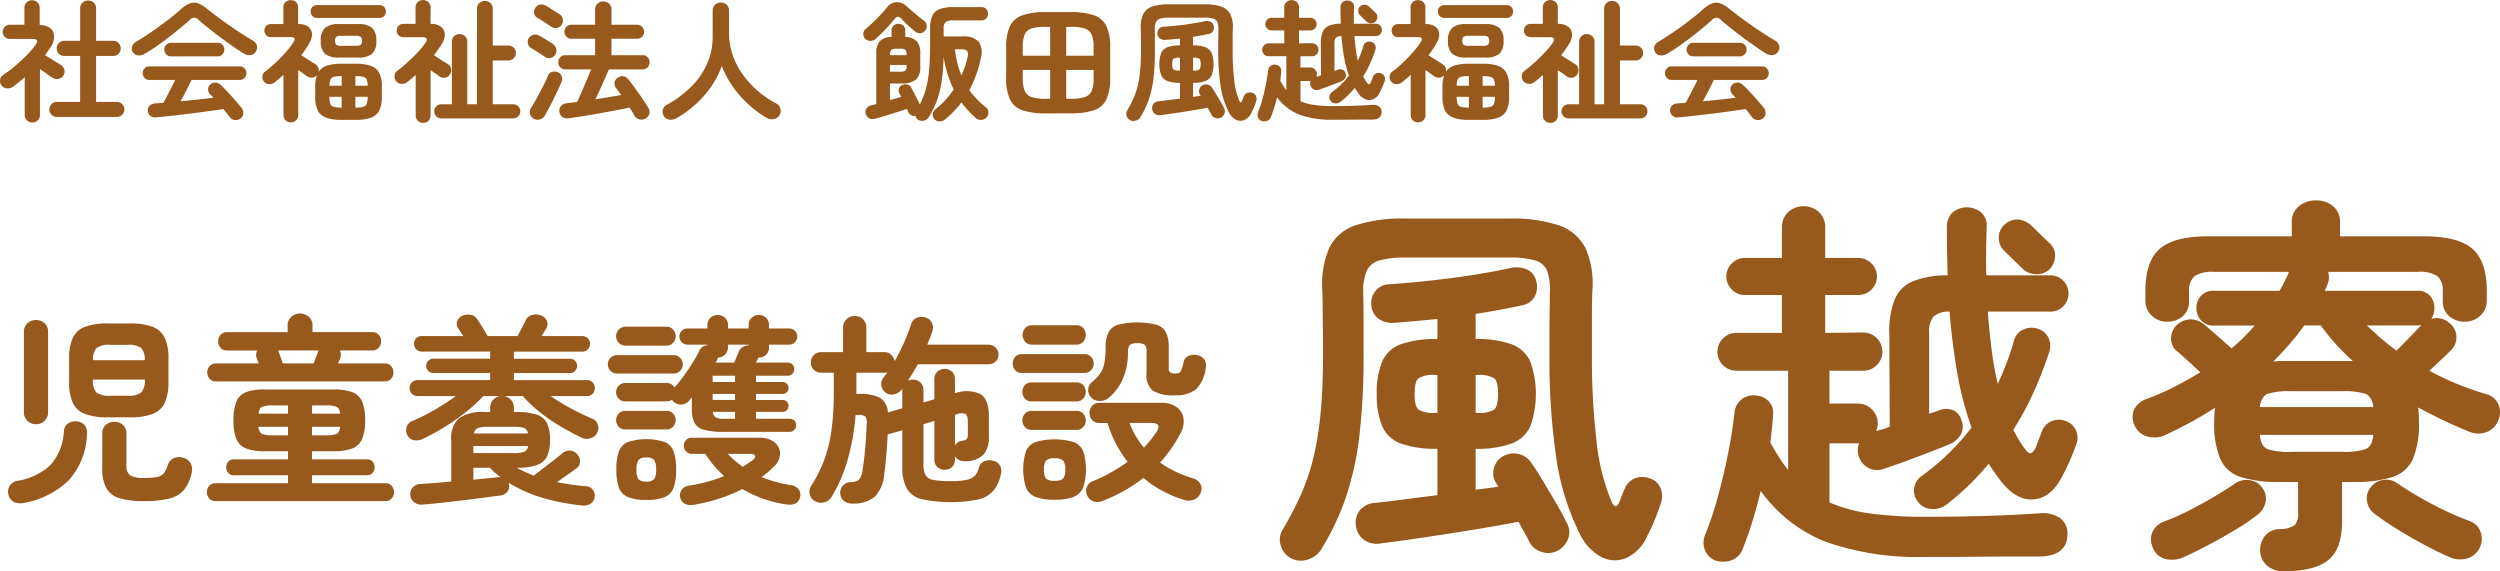 <svg xmlns="http://www.w3.org/2000/svg" width="284.768" height="65.066" viewBox="0 0 284.768 65.066"><g transform="translate(-109.784 -30.672)"><path d="M113.468,44.622a.865.865,0,0,1-.615-.24.825.825,0,0,1-.255-.63V39.477c-.22.19-.438.373-.653.547s-.437.348-.667.518a1.072,1.072,0,0,1-.705.2.761.761,0,0,1-.615-.352.8.8,0,0,1-.158-.653.812.812,0,0,1,.368-.547,13.319,13.319,0,0,0,1.335-1.005q.69-.585,1.312-1.215a9.878,9.878,0,0,0,1.028-1.2q.48-.66-.33-.66H110.9a.812.812,0,0,1-.57-1.388.791.791,0,0,1,.57-.232h1.665v-1.92a.825.825,0,0,1,.255-.63.908.908,0,0,1,1.23,0,.825.825,0,0,1,.255.63v1.935q1.23.09,1.552.825a1.922,1.922,0,0,1-.382,1.815q-.135.2-.27.4t-.285.413q.27.165.63.39t.69.427q.33.2.51.323a.854.854,0,0,1-.33,1.56.9.9,0,0,1-.66-.135q-.24-.15-.638-.435t-.787-.555v5.22a.825.825,0,0,1-.255.63A.865.865,0,0,1,113.468,44.622Zm2.79-.63a.854.854,0,0,1-.608-1.455.815.815,0,0,1,.608-.255h2.655V37.047H117.1a.845.845,0,0,1-.855-.855.855.855,0,0,1,.247-.615.815.815,0,0,1,.608-.255h1.815v-3.69a.854.854,0,0,1,.262-.652.9.9,0,0,1,.638-.248.914.914,0,0,1,.652.248.854.854,0,0,1,.263.652v3.69h1.95a.815.815,0,0,1,.608.255.851.851,0,0,1,.247.615.845.845,0,0,1-.855.855h-1.95v5.235h2.37a.871.871,0,0,1,.855.855.813.813,0,0,1-.255.607.834.834,0,0,1-.6.248Z" fill="#98591c"/><path d="M126.218,36.822a1.159,1.159,0,0,1-.742.158.787.787,0,0,1-.578-.4.758.758,0,0,1-.067-.615.983.983,0,0,1,.472-.54q.825-.495,1.733-1.118t1.77-1.282q.861-.66,1.537-1.26a3.5,3.5,0,0,1,1.05-.7,1.38,1.38,0,0,1,.938-.015,3.545,3.545,0,0,1,1.072.653q.615.495,1.492,1.14t1.831,1.282q.951.639,1.792,1.133a.977.977,0,0,1,.525.593.879.879,0,0,1-.12.7.794.794,0,0,1-.6.39,1.169,1.169,0,0,1-.81-.195q-.585-.36-1.267-.84c-.456-.32-.915-.653-1.381-1s-.907-.684-1.327-1.02-.79-.642-1.11-.922a.645.645,0,0,0-1.05,0q-.675.6-1.568,1.32t-1.83,1.4A19.082,19.082,0,0,1,126.218,36.822Zm10.98,7.335a.873.873,0,0,1-.653.187.8.8,0,0,1-.577-.307c-.11-.15-.228-.306-.353-.465s-.257-.32-.4-.48q-.75.12-1.747.255t-2.071.27q-1.072.135-2.069.247t-1.748.173a.871.871,0,0,1-.668-.158.839.839,0,0,1-.292-.577.659.659,0,0,1,.217-.593.991.991,0,0,1,.668-.262l.427-.03.458-.03c.12-.21.257-.465.413-.765s.317-.613.487-.938.32-.627.45-.907h-2.97a.683.683,0,0,1-.518-.233.756.756,0,0,1-.217-.532.778.778,0,0,1,.217-.548.689.689,0,0,1,.518-.232h10.35a.689.689,0,0,1,.518.232.782.782,0,0,1,.217.548.76.76,0,0,1-.217.532.683.683,0,0,1-.518.233H131.6q-.225.48-.57,1.155t-.675,1.275q.975-.09,1.95-.195t1.785-.21c-.07-.08-.137-.153-.2-.218s-.133-.132-.2-.2a.78.78,0,0,1-.2-.533.673.673,0,0,1,.218-.532.8.8,0,0,1,.623-.233.891.891,0,0,1,.592.263q.57.54,1.215,1.26t1.155,1.335a.957.957,0,0,1,.2.63A.731.731,0,0,1,137.2,44.157Zm-7.965-7.065a.683.683,0,0,1-.518-.233.772.772,0,0,1-.217-.547.76.76,0,0,1,.217-.533.686.686,0,0,1,.518-.232h5.37a.686.686,0,0,1,.518.232.764.764,0,0,1,.217.533.776.776,0,0,1-.217.547.683.683,0,0,1-.518.233Z" fill="#98591c"/><path d="M142.913,44.607a.828.828,0,0,1-.6-.233.807.807,0,0,1-.24-.607V39.192q-.24.225-.495.442t-.51.428a.964.964,0,0,1-.63.195.8.8,0,0,1-.765-.885.71.71,0,0,1,.3-.54,13.705,13.705,0,0,0,1.215-1.028,16.62,16.62,0,0,0,1.17-1.215,9.721,9.721,0,0,0,.855-1.117q.375-.57-.3-.57h-2.265a.7.7,0,0,1-.547-.225.756.756,0,0,1-.2-.525.708.708,0,0,1,.75-.735h1.41V31.512a.768.768,0,0,1,.248-.608.927.927,0,0,1,1.192,0,.779.779,0,0,1,.24.608v1.905h.09a1.712,1.712,0,0,1,1.043.285,1.076,1.076,0,0,1,.442.75,1.7,1.7,0,0,1-.24,1.02,7.64,7.64,0,0,1-.443.742q-.248.367-.532.743.225.15.547.36t.623.4q.3.188.45.278a.723.723,0,0,1,.315.375.881.881,0,0,1,.045.48,1.779,1.779,0,0,1,.952-.7,5.191,5.191,0,0,1,1.643-.217h1.62a4.964,4.964,0,0,1,1.763.255,1.688,1.688,0,0,1,.937.825,3.492,3.492,0,0,1,.285,1.545v1.155a3.45,3.45,0,0,1-.285,1.53,1.692,1.692,0,0,1-.937.825,4.964,4.964,0,0,1-1.763.255h-1.62a4.973,4.973,0,0,1-1.755-.255,1.689,1.689,0,0,1-.945-.825,3.45,3.45,0,0,1-.285-1.53V40.557a3.83,3.83,0,0,1,.195-1.32.8.8,0,0,1-.518.277.876.876,0,0,1-.592-.142q-.18-.12-.458-.323c-.185-.134-.372-.272-.562-.412v5.13a.794.794,0,0,1-.248.607A.834.834,0,0,1,142.913,44.607ZM145.9,32.712a.7.7,0,0,1-.533-.218.73.73,0,0,1-.2-.517.7.7,0,0,1,.735-.72h7.1a.7.7,0,0,1,.54.21.722.722,0,0,1,.195.51.746.746,0,0,1-.195.517.688.688,0,0,1-.54.218Zm2.52,4.515a2.4,2.4,0,0,1-1.628-.435,1.932,1.932,0,0,1-.472-1.47,1.937,1.937,0,0,1,.472-1.463,2.373,2.373,0,0,1,1.628-.442h2.13a2.37,2.37,0,0,1,1.627.442,1.933,1.933,0,0,1,.473,1.463,1.928,1.928,0,0,1-.473,1.47,2.393,2.393,0,0,1-1.627.435Zm-1.11,3.21h1.4v-1.1h-.03a3.351,3.351,0,0,0-.847.082.579.579,0,0,0-.4.315A1.935,1.935,0,0,0,147.308,40.437Zm1.365,2.49h.03V41.7h-1.4v.015a2.332,2.332,0,0,0,.1.772.57.57,0,0,0,.4.353A3.2,3.2,0,0,0,148.673,42.927Zm.015-7.035h1.59a1.08,1.08,0,0,0,.6-.113.773.773,0,0,0,0-.915,1.1,1.1,0,0,0-.6-.112h-1.59a1.1,1.1,0,0,0-.6.112.773.773,0,0,0,0,.915A1.08,1.08,0,0,0,148.688,35.892Zm1.575,4.545h1.4a1.655,1.655,0,0,0-.113-.7.6.6,0,0,0-.4-.315,3.371,3.371,0,0,0-.848-.082h-.03Zm0,2.49h.03a3.183,3.183,0,0,0,.877-.09.567.567,0,0,0,.39-.353,2.327,2.327,0,0,0,.1-.772V41.7h-1.4Z" fill="#98591c"/><path d="M157.988,44.667a.856.856,0,0,1-.608-.233.812.812,0,0,1-.247-.622v-4.6l-.472.412c-.156.135-.313.263-.473.383a.955.955,0,0,1-.675.217.82.82,0,0,1-.615-.322.865.865,0,0,1-.172-.63.716.716,0,0,1,.322-.54q.555-.42,1.162-.968t1.148-1.125a9.841,9.841,0,0,0,.885-1.072q.21-.3.135-.48t-.465-.18h-2.19a.743.743,0,0,1-.75-.75.749.749,0,0,1,.217-.54.713.713,0,0,1,.533-.225h1.395v-1.86a.819.819,0,0,1,.247-.623.9.9,0,0,1,1.208,0,.8.8,0,0,1,.255.623v1.86a1.839,1.839,0,0,1,1.185.33,1.134,1.134,0,0,1,.435.848,1.919,1.919,0,0,1-.345,1.117c-.14.22-.285.438-.435.652s-.3.423-.465.623c.15.09.332.208.547.352s.425.28.63.405.353.218.443.278a.752.752,0,0,1,.345.5.766.766,0,0,1-.12.623.785.785,0,0,1-.54.4.845.845,0,0,1-.645-.127c-.1-.08-.248-.188-.443-.322l-.592-.413v5.16a.812.812,0,0,1-.247.622A.838.838,0,0,1,157.988,44.667Zm2.07-.51a.792.792,0,0,1-.57-.233.753.753,0,0,1-.24-.562.774.774,0,0,1,.24-.578.791.791,0,0,1,.57-.232h1.2v-7.11a.844.844,0,0,1,.255-.645.865.865,0,0,1,.615-.24.884.884,0,0,1,.63.24.844.844,0,0,1,.255.645v7.11h1.1V31.677a.854.854,0,0,1,.263-.653.945.945,0,0,1,1.274,0,.858.858,0,0,1,.263.653v4.185h1.8a.845.845,0,0,1,.84.84.834.834,0,0,1-.248.6.8.8,0,0,1-.592.255h-1.8v4.995h2.325a.794.794,0,0,1,.81.81.766.766,0,0,1-.233.562.783.783,0,0,1-.577.233Z" fill="#98591c"/><path d="M171.833,37.137q-.165-.12-.465-.315t-.6-.382q-.3-.187-.48-.293a.766.766,0,0,1-.368-.5.814.814,0,0,1,.083-.623.859.859,0,0,1,.533-.383.9.9,0,0,1,.652.083q.18.09.487.277l.615.375q.308.188.473.308a.868.868,0,0,1,.382.562.847.847,0,0,1-1.312.893Zm-1.26,7.05a.852.852,0,0,1-.42-.555.864.864,0,0,1,.12-.66q.3-.48.667-1.148t.713-1.35q.345-.681.54-1.162a.718.718,0,0,1,.465-.45.934.934,0,0,1,.675.045.808.808,0,0,1,.427.435.826.826,0,0,1-.007.645q-.15.375-.39.885t-.51,1.057q-.27.547-.54,1.058t-.48.87a.94.94,0,0,1-.555.42A.881.881,0,0,1,170.573,44.187Zm1.98-10.485q-.165-.12-.465-.315l-.6-.39q-.3-.2-.5-.3a.7.7,0,0,1-.352-.488.832.832,0,0,1,.1-.607.783.783,0,0,1,.532-.4.963.963,0,0,1,.653.1q.195.1.495.292t.607.383q.308.195.488.315a.863.863,0,0,1,.24,1.215.8.8,0,0,1-.547.345A.85.85,0,0,1,172.553,33.7Zm2.04,10.44a1.051,1.051,0,0,1-.75-.143.88.88,0,0,1-.158-1.252.958.958,0,0,1,.653-.315l.555-.068q.3-.037.63-.082.165-.345.382-.833t.443-1.027q.225-.54.435-1.027c.14-.326.255-.6.345-.818h-2.955a.757.757,0,0,1-.563-.24.791.791,0,0,1-.232-.57.781.781,0,0,1,.232-.577.766.766,0,0,1,.563-.233h3.4V35.082h-2.61a.8.8,0,1,1,0-1.59h2.61V31.767a.885.885,0,0,1,.27-.675.982.982,0,0,1,1.32,0,.885.885,0,0,1,.27.675v1.725h2.925a.759.759,0,0,1,.57.232.816.816,0,0,1,0,1.125.76.76,0,0,1-.57.233h-2.925v1.875h3.555a.766.766,0,0,1,.563.233.785.785,0,0,1,.232.577.8.8,0,0,1-.232.57.757.757,0,0,1-.563.24h-3.84q-.18.405-.458,1.035t-.57,1.267q-.291.639-.517,1.1.795-.12,1.553-.248l1.387-.232q-.165-.24-.322-.45l-.293-.39a.755.755,0,0,1-.135-.6.8.8,0,0,1,.33-.525.927.927,0,0,1,.63-.18.778.778,0,0,1,.555.315q.36.42.795,1.02t.84,1.192q.405.593.66,1.028a.951.951,0,0,1,.158.667.814.814,0,0,1-.413.563.863.863,0,0,1-.712.135.834.834,0,0,1-.563-.4q-.12-.212-.27-.457c-.1-.166-.205-.333-.315-.5q-.645.15-1.56.322t-1.913.353q-1,.18-1.9.322T174.593,44.142Z" fill="#98591c"/><path d="M186.818,44.142a1.357,1.357,0,0,1-.758.165.917.917,0,0,1-.78-1.117.882.882,0,0,1,.458-.578,12.509,12.509,0,0,0,2.722-2.01A8.64,8.64,0,0,0,190.3,38a7.518,7.518,0,0,0,.66-3.157V31.887a.868.868,0,0,1,.277-.683,1,1,0,0,1,1.313,0,.881.881,0,0,1,.27.683v2.445a7.947,7.947,0,0,0,.42,2.6,8.574,8.574,0,0,0,1.17,2.258,10.711,10.711,0,0,0,1.725,1.867,11.143,11.143,0,0,0,2.1,1.418.9.9,0,0,1,.442.592.944.944,0,0,1-.112.743.962.962,0,0,1-.652.427,1.1,1.1,0,0,1-.8-.142,12.438,12.438,0,0,1-3.045-2.52,11.362,11.362,0,0,1-2.07-3.39,9.884,9.884,0,0,1-1.178,2.31,11.614,11.614,0,0,1-1.777,2.04A12.06,12.06,0,0,1,186.818,44.142Z" fill="#98591c"/><path d="M209.468,35.142a.857.857,0,0,1-1.155-.075.754.754,0,0,1-.187-.57.707.707,0,0,1,.262-.525q.45-.375.915-.825t.87-.885q.4-.435.675-.78a1.4,1.4,0,0,1,1.08-.563,1.66,1.66,0,0,1,1.155.488l.608.533q.353.307.727.607t.645.51a.69.69,0,0,1,.278.525.793.793,0,0,1-1.313.675q-.33-.255-.78-.668t-.75-.742a.653.653,0,0,0-.435-.255q-.2,0-.435.3-.255.33-.622.735t-.765.8Q209.843,34.826,209.468,35.142Zm4.9,9.165a.629.629,0,0,1-.3-.435.759.759,0,0,1-.51-.09.707.707,0,0,1-.33-.39c-.02-.05-.042-.1-.067-.158s-.048-.107-.068-.157q-.54.18-1.2.39t-1.29.4q-.63.188-1.11.323a.964.964,0,0,1-.689-.038.759.759,0,0,1-.391-.472.771.771,0,0,1,.053-.623.779.779,0,0,1,.548-.382c.079-.02.172-.045.277-.075s.207-.055.307-.075v-5.76a2.03,2.03,0,0,1,.4-1.4,1.879,1.879,0,0,1,1.342-.48v-.765a.683.683,0,0,1,.225-.533.863.863,0,0,1,1.11,0,.683.683,0,0,1,.225.533v.765a1.855,1.855,0,0,1,1.32.5,2.065,2.065,0,0,1,.39,1.388v1.5a1.87,1.87,0,0,1-.5,1.477,2.6,2.6,0,0,1-1.695.428h-1.259v1.905c.229-.07.454-.137.674-.2s.425-.127.615-.187a3.071,3.071,0,0,0-.225-.4.678.678,0,0,1-.044-.54.627.627,0,0,1,.359-.39.914.914,0,0,1,.593-.068.65.65,0,0,1,.442.353q.21.375.5.93t.487.99a9.052,9.052,0,0,0,.705-1.823,12.583,12.583,0,0,0,.36-2.137q.105-1.185.105-2.7V33.942a3.593,3.593,0,0,1,.24-1.448,1.482,1.482,0,0,1,.818-.772,4.224,4.224,0,0,1,1.582-.24h3.21a.7.7,0,0,1,.548.225.76.76,0,0,1,.2.525.786.786,0,0,1-.2.532.69.69,0,0,1-.548.233h-3.21a1.439,1.439,0,0,0-.87.187.973.973,0,0,0-.225.758v.885h2.175a2.259,2.259,0,0,1,1.823.6,2.237,2.237,0,0,1,.232,1.875,12.781,12.781,0,0,1-1.305,3.63,9.215,9.215,0,0,0,1.86,1.935.716.716,0,0,1,.308.517.871.871,0,0,1-.158.608.819.819,0,0,1-.592.33.842.842,0,0,1-.668-.195,10.9,10.9,0,0,1-.877-.855,10.6,10.6,0,0,1-.772-.945,9.511,9.511,0,0,1-.863,1.028,11.419,11.419,0,0,1-1.012.922.967.967,0,0,1-.631.232.782.782,0,0,1-.57-.262.8.8,0,0,1-.187-.585.752.752,0,0,1,.307-.555,9.363,9.363,0,0,0,1.133-1.042,9.174,9.174,0,0,0,.937-1.208,12.646,12.646,0,0,1-1.14-3.735,24.221,24.221,0,0,1-.224,2.8,11.441,11.441,0,0,1-.54,2.205,10.07,10.07,0,0,1-.96,1.935.854.854,0,0,1-.54.36A.826.826,0,0,1,214.373,44.307Zm-3.209-7.35h1.889V36.9a.817.817,0,0,0-.127-.548.95.95,0,0,0-.608-.127h-.4a.988.988,0,0,0-.608.127.725.725,0,0,0-.142.533Zm0,1.875h1.154a.935.935,0,0,0,.608-.128.81.81,0,0,0,.127-.547v-.09h-1.889Zm8.129.435A10.243,10.243,0,0,0,220,37.182a.859.859,0,0,0-.052-.69q-.157-.21-.713-.21h-.674A10.938,10.938,0,0,0,219.293,39.267Z" fill="#98591c"/><path d="M228.908,43.587a8.137,8.137,0,0,1-2.647-.353A2.426,2.426,0,0,1,224.828,42a5.581,5.581,0,0,1-.434-2.437v-3.48a5.586,5.586,0,0,1,.434-2.438,2.457,2.457,0,0,1,1.433-1.237,7.981,7.981,0,0,1,2.647-.36h2.82a7.972,7.972,0,0,1,2.655.36,2.461,2.461,0,0,1,1.426,1.237,5.6,5.6,0,0,1,.434,2.438v3.48A5.6,5.6,0,0,1,235.809,42a2.43,2.43,0,0,1-1.426,1.23,8.127,8.127,0,0,1-2.655.353Zm-2.625-6.57h3.12V33.732h-.54a5.158,5.158,0,0,0-1.567.187,1.255,1.255,0,0,0-.788.683,3.558,3.558,0,0,0-.225,1.425Zm2.58,4.905h.54V38.637h-3.12v.975a3.564,3.564,0,0,0,.225,1.417,1.277,1.277,0,0,0,.788.7A4.97,4.97,0,0,0,228.863,41.922Zm2.37-4.905h3.12v-.99a3.558,3.558,0,0,0-.225-1.425,1.253,1.253,0,0,0-.78-.683,5.15,5.15,0,0,0-1.575-.187h-.54Zm0,4.905h.54a4.961,4.961,0,0,0,1.575-.195,1.275,1.275,0,0,0,.78-.7,3.564,3.564,0,0,0,.225-1.417v-.975h-3.12Z" fill="#98591c"/><path d="M238.493,44.352a.815.815,0,0,1-.382-.5.714.714,0,0,1,.067-.6,13.1,13.1,0,0,0,.72-1.38,8.421,8.421,0,0,0,.488-1.455,12.577,12.577,0,0,0,.278-1.77q.089-.99.089-2.325c0-.35,0-.647-.007-.893s-.008-.48-.008-.7-.005-.478-.015-.758a3.6,3.6,0,0,1,.27-1.665,1.743,1.743,0,0,1,1.02-.878,5.858,5.858,0,0,1,1.95-.262h4.02a5.744,5.744,0,0,1,1.92.262,1.8,1.8,0,0,1,1.035.878,3.4,3.4,0,0,1,.27,1.68q-.015.48-.015.847v1.718a27.439,27.439,0,0,0,.173,3.2,8.355,8.355,0,0,0,.577,2.378q.18.42.346-.03c.029-.08.059-.16.089-.24a2.2,2.2,0,0,1,.09-.21.708.708,0,0,1,.4-.4.784.784,0,0,1,.592.008.661.661,0,0,1,.4.367.8.8,0,0,1,.022.563c-.06.19-.135.4-.225.623a7.029,7.029,0,0,1-.3.652,1.663,1.663,0,0,1-.8.87,1.152,1.152,0,0,1-.983-.022,1.97,1.97,0,0,1-.855-.923,9.7,9.7,0,0,1-.915-3.008,26.231,26.231,0,0,1-.255-3.832V35.517q0-.42.008-.758t.008-.727a2.138,2.138,0,0,0-.106-.833.705.705,0,0,0-.465-.405,3.428,3.428,0,0,0-1.005-.112h-4.02a3.6,3.6,0,0,0-1.02.112.762.762,0,0,0-.495.405,2.05,2.05,0,0,0-.135.833q.015.63.015,1.215v1.185a27.009,27.009,0,0,1-.157,3.12,11.766,11.766,0,0,1-.518,2.4,10.192,10.192,0,0,1-.975,2.07.912.912,0,0,1-.532.39A.824.824,0,0,1,238.493,44.352Zm10.365-.285a.77.77,0,0,1-.615.045.787.787,0,0,1-.48-.39c-.05-.11-.112-.23-.187-.36s-.153-.27-.233-.42q-.54.1-1.252.225t-1.478.24q-.765.12-1.447.217T242,43.782a.854.854,0,0,1-.645-.128.8.8,0,0,1-.33-.562.766.766,0,0,1,.158-.6.809.809,0,0,1,.607-.285q.405-.045,1.043-.128t1.357-.172v-1.8a4.083,4.083,0,0,1-1.4-.195,1.262,1.262,0,0,1-.735-.668,3.814,3.814,0,0,1,0-2.542,1.265,1.265,0,0,1,.735-.66,4.083,4.083,0,0,1,1.4-.195v-.78c-.3.03-.592.057-.877.082s-.558.048-.818.068a.935.935,0,0,1-.577-.15.7.7,0,0,1-.293-.525.76.76,0,0,1,.165-.57.7.7,0,0,1,.54-.255q.705-.045,1.545-.135t1.658-.218q.817-.127,1.432-.262a1.09,1.09,0,0,1,.676.03.635.635,0,0,1,.375.42.83.83,0,0,1-.038.63.7.7,0,0,1-.533.36c-.27.06-.553.118-.847.172s-.6.108-.923.158v.975a3.906,3.906,0,0,1,1.4.2,1.3,1.3,0,0,1,.728.668,3.75,3.75,0,0,1,0,2.52,1.291,1.291,0,0,1-.728.667,3.859,3.859,0,0,1-1.4.2V41.7l.466-.06c.149-.02.289-.04.419-.06l-.105-.165a.691.691,0,0,1-.067-.555.721.721,0,0,1,.337-.45.825.825,0,0,1,1.11.24q.21.3.465.727t.51.863q.255.435.4.75a.7.7,0,0,1,.053.607A.868.868,0,0,1,248.858,44.067Zm-4.74-5.355h.075v-1.47h-.075a1.134,1.134,0,0,0-.66.127c-.1.086-.149.288-.149.608s.049.522.149.607A1.124,1.124,0,0,0,244.118,38.712Zm1.56,0h.06a1.124,1.124,0,0,0,.66-.128q.15-.127.15-.607c0-.32-.05-.522-.15-.608a1.134,1.134,0,0,0-.66-.127h-.06Z" fill="#98591c"/><path d="M253.478,44.442a.7.7,0,0,1-.4-.405.766.766,0,0,1,.007-.585A12.633,12.633,0,0,0,253.576,42q.232-.84.4-1.71t.247-1.56a.744.744,0,0,1,.263-.525.735.735,0,0,1,.562-.165.756.756,0,0,1,.518.24.659.659,0,0,1,.157.525c-.01.17-.025.345-.044.525s-.041.36-.061.54q.165.3.338.57a5.729,5.729,0,0,0,.352.495V37.077H254.3a.735.735,0,0,1,0-1.47h1.77v-1.47h-1.44a.7.7,0,0,1-.5-.21.708.708,0,0,1,0-1.02.7.7,0,0,1,.5-.21h1.44v-1.17a.79.79,0,0,1,.248-.615.893.893,0,0,1,1.185,0,.789.789,0,0,1,.247.615V32.7h1.275a.721.721,0,0,1,.518.21.708.708,0,0,1,0,1.02.721.721,0,0,1-.518.21h-1.275v1.47l1.485-.015a.741.741,0,0,1,.735.735.723.723,0,0,1-.217.532.708.708,0,0,1-.518.218h-1.32v1.275h1.11a.768.768,0,0,1,.765.765.722.722,0,0,1-.015.157.934.934,0,0,1-.045.143c.08-.02.163-.043.248-.068a2.824,2.824,0,0,0,.277-.1l-.015-3.645a3.264,3.264,0,0,1,.218-1.32,1.315,1.315,0,0,1,.712-.69,3.656,3.656,0,0,1,1.335-.225q-.015-.435-.022-.9c-.006-.31-.008-.63-.008-.96a.752.752,0,0,1,.218-.578.873.873,0,0,1,1.117,0,.678.678,0,0,1,.21.563q-.015.495-.022.96t.007.915h2.49a.706.706,0,0,1,.5,1.2.671.671,0,0,1-.5.21h-2.43q.06.78.15,1.485a11.983,11.983,0,0,0,.24,1.32,11.479,11.479,0,0,0,.63-1.68.634.634,0,0,1,.375-.435.751.751,0,0,1,.57-.015.669.669,0,0,1,.4.352.76.76,0,0,1,.022.548,15.388,15.388,0,0,1-.6,1.545,11.687,11.687,0,0,1-.794,1.47q.1.195.21.375a3.843,3.843,0,0,0,.224.345c.1.14.183.2.248.187s.132-.1.2-.247c.04-.11.077-.21.113-.3s.072-.19.112-.3a.717.717,0,0,1,.375-.4.765.765,0,0,1,.585.008.666.666,0,0,1,.368.36.7.7,0,0,1,.007.54,8.608,8.608,0,0,1-.525,1.2,1.435,1.435,0,0,1-1.117.93,1.485,1.485,0,0,1-1.283-.7l-.24-.33q-.12-.165-.24-.345a10.318,10.318,0,0,1-1.6,1.56.852.852,0,0,1-.6.195.7.7,0,0,1-.556-.3.689.689,0,0,1-.127-.54.739.739,0,0,1,.337-.48,8.726,8.726,0,0,0,1.013-.855,9.694,9.694,0,0,0,.877-.99,11.815,11.815,0,0,1-.524-1.943,24.317,24.317,0,0,1-.331-2.557.887.887,0,0,0-.63.195.934.934,0,0,0-.164.63v3.135c.069-.02.134-.04.194-.06s.115-.04.165-.06a.753.753,0,0,1,.57-.015.6.6,0,0,1,.33.405.635.635,0,0,1-.029.54.909.909,0,0,1-.436.375q-.285.12-.75.3t-.952.36c-.325.12-.613.22-.862.3a.732.732,0,0,1-.593-.038.768.768,0,0,1-.367-.442.728.728,0,0,1,.014-.525.061.061,0,0,1-.045.015h-1.11v2.3a6.1,6.1,0,0,0,1.583.427,14.956,14.956,0,0,0,2.107.128q1.455,0,2.528-.038t1.957-.1a1.168,1.168,0,0,1,.78.187.737.737,0,0,1,.285.668q-.03.8-1.065.825h-1.1q-.607,0-1.245.007t-1.193.008h-.945a10.72,10.72,0,0,1-3.825-.585,5.6,5.6,0,0,1-2.535-1.98c-.1.42-.209.823-.33,1.207s-.245.737-.375,1.058a.718.718,0,0,1-.442.435A.95.95,0,0,1,253.478,44.442Zm12.975-11.3a.719.719,0,0,1-.525.18.783.783,0,0,1-.51-.21q-.135-.135-.352-.345c-.145-.14-.273-.265-.382-.375a.682.682,0,0,1-.188-.5.661.661,0,0,1,.217-.488.724.724,0,0,1,.5-.2.826.826,0,0,1,.5.2,2.551,2.551,0,0,1,.218.2q.157.158.315.308c.1.1.177.17.217.21a.626.626,0,0,1,.21.51A.75.75,0,0,1,266.453,33.147Z" fill="#98591c"/><path d="M271.313,44.607a.828.828,0,0,1-.6-.233.807.807,0,0,1-.24-.607V39.192q-.24.225-.495.442t-.51.428a.964.964,0,0,1-.63.195.8.8,0,0,1-.765-.885.71.71,0,0,1,.3-.54,13.705,13.705,0,0,0,1.215-1.028,16.62,16.62,0,0,0,1.17-1.215,9.72,9.72,0,0,0,.855-1.117q.375-.57-.3-.57h-2.265a.7.7,0,0,1-.547-.225.761.761,0,0,1-.2-.525.708.708,0,0,1,.75-.735h1.41V31.512a.768.768,0,0,1,.248-.608.927.927,0,0,1,1.192,0,.779.779,0,0,1,.24.608v1.905h.09a1.71,1.71,0,0,1,1.043.285,1.072,1.072,0,0,1,.442.75,1.7,1.7,0,0,1-.24,1.02,7.625,7.625,0,0,1-.442.742q-.248.367-.533.743.225.15.548.36t.622.4q.3.188.45.278a.725.725,0,0,1,.316.375.89.89,0,0,1,.044.48,1.781,1.781,0,0,1,.953-.7,5.18,5.18,0,0,1,1.642-.217h1.62a4.964,4.964,0,0,1,1.763.255,1.69,1.69,0,0,1,.938.825,3.507,3.507,0,0,1,.284,1.545v1.155a3.466,3.466,0,0,1-.284,1.53,1.694,1.694,0,0,1-.938.825,4.964,4.964,0,0,1-1.763.255h-1.62a4.973,4.973,0,0,1-1.755-.255,1.689,1.689,0,0,1-.945-.825,3.451,3.451,0,0,1-.285-1.53V40.557a3.831,3.831,0,0,1,.195-1.32.794.794,0,0,1-.517.277.877.877,0,0,1-.593-.142q-.18-.12-.457-.323c-.185-.134-.373-.272-.563-.412v5.13a.794.794,0,0,1-.247.607A.837.837,0,0,1,271.313,44.607ZM274.3,32.712a.693.693,0,0,1-.532-.218.731.731,0,0,1-.2-.517.706.706,0,0,1,.735-.72h7.1a.7.7,0,0,1,.54.21.726.726,0,0,1,.194.51.75.75,0,0,1-.194.517.691.691,0,0,1-.54.218Zm2.52,4.515a2.393,2.393,0,0,1-1.627-.435,1.928,1.928,0,0,1-.473-1.47,1.933,1.933,0,0,1,.473-1.463,2.37,2.37,0,0,1,1.627-.442h2.13a2.373,2.373,0,0,1,1.628.442,1.933,1.933,0,0,1,.472,1.463,1.928,1.928,0,0,1-.472,1.47,2.4,2.4,0,0,1-1.628.435Zm-1.11,3.21H277.1v-1.1h-.03a3.356,3.356,0,0,0-.847.082.581.581,0,0,0-.4.315A1.934,1.934,0,0,0,275.708,40.437Zm1.365,2.49h.03V41.7h-1.395v.015a2.327,2.327,0,0,0,.1.772.568.568,0,0,0,.4.353A3.2,3.2,0,0,0,277.073,42.927Zm.015-7.035h1.59a1.08,1.08,0,0,0,.6-.113.773.773,0,0,0,0-.915,1.1,1.1,0,0,0-.6-.112h-1.59a1.1,1.1,0,0,0-.6.112.773.773,0,0,0,0,.915A1.082,1.082,0,0,0,277.088,35.892Zm1.576,4.545h1.395a1.672,1.672,0,0,0-.113-.7.605.605,0,0,0-.405-.315,3.365,3.365,0,0,0-.848-.082h-.029Zm0,2.49h.029a3.2,3.2,0,0,0,.878-.09.569.569,0,0,0,.39-.353,2.327,2.327,0,0,0,.1-.772V41.7h-1.395Z" fill="#98591c"/><path d="M286.388,44.667a.853.853,0,0,1-.607-.233.813.813,0,0,1-.248-.622v-4.6l-.472.412q-.232.2-.473.383a.954.954,0,0,1-.674.217.82.82,0,0,1-.616-.322.869.869,0,0,1-.172-.63.719.719,0,0,1,.322-.54q.555-.42,1.163-.968t1.147-1.125a9.98,9.98,0,0,0,.886-1.072q.208-.3.134-.48t-.465-.18h-2.19a.744.744,0,0,1-.75-.75.75.75,0,0,1,.218-.54.713.713,0,0,1,.532-.225h1.4v-1.86a.816.816,0,0,1,.247-.623.852.852,0,0,1,.607-.232.861.861,0,0,1,.6.232.8.8,0,0,1,.255.623v1.86a1.842,1.842,0,0,1,1.186.33,1.133,1.133,0,0,1,.434.848,1.919,1.919,0,0,1-.345,1.117c-.14.22-.285.438-.435.652s-.3.423-.465.623c.15.09.332.208.548.352s.425.28.63.405.352.218.442.278a.752.752,0,0,1,.345.5.766.766,0,0,1-.12.623.785.785,0,0,1-.54.4.845.845,0,0,1-.645-.127c-.1-.08-.247-.188-.442-.322l-.593-.413v5.16a.812.812,0,0,1-.247.622A.837.837,0,0,1,286.388,44.667Zm2.07-.51a.792.792,0,0,1-.57-.233.753.753,0,0,1-.24-.562.774.774,0,0,1,.24-.578.791.791,0,0,1,.57-.232h1.2v-7.11a.841.841,0,0,1,.256-.645.863.863,0,0,1,.614-.24.884.884,0,0,1,.63.24.844.844,0,0,1,.256.645v7.11h1.094V31.677a.858.858,0,0,1,.263-.653.946.946,0,0,1,1.275,0,.858.858,0,0,1,.263.653v4.185h1.8a.843.843,0,0,1,.84.84.833.833,0,0,1-.247.6.8.8,0,0,1-.593.255h-1.8v4.995h2.324a.793.793,0,0,1,.81.81.765.765,0,0,1-.232.562.786.786,0,0,1-.578.233Z" fill="#98591c"/><path d="M299.618,36.822a1.158,1.158,0,0,1-.742.158.789.789,0,0,1-.578-.4.758.758,0,0,1-.067-.615.987.987,0,0,1,.472-.54q.825-.495,1.733-1.118t1.77-1.282q.863-.66,1.537-1.26a3.5,3.5,0,0,1,1.05-.7,1.38,1.38,0,0,1,.938-.015,3.533,3.533,0,0,1,1.072.653q.615.495,1.493,1.14t1.83,1.282q.952.639,1.792,1.133a.977.977,0,0,1,.525.593.879.879,0,0,1-.12.7.794.794,0,0,1-.6.39,1.167,1.167,0,0,1-.809-.195q-.586-.36-1.268-.84t-1.38-1q-.7-.516-1.328-1.02t-1.11-.922a.645.645,0,0,0-1.05,0q-.675.6-1.567,1.32t-1.83,1.4A19.09,19.09,0,0,1,299.618,36.822Zm10.98,7.335a.871.871,0,0,1-.652.187.8.8,0,0,1-.578-.307c-.11-.15-.227-.306-.352-.465s-.258-.32-.4-.48q-.75.12-1.747.255t-2.07.27q-1.072.135-2.07.247t-1.748.173a.867.867,0,0,1-.667-.158.84.84,0,0,1-.293-.577.66.66,0,0,1,.218-.593.987.987,0,0,1,.667-.262l.428-.03.457-.03c.121-.21.258-.465.413-.765s.317-.613.487-.938.32-.627.451-.907h-2.971a.681.681,0,0,1-.517-.233.757.757,0,0,1-.218-.532.778.778,0,0,1,.218-.548.687.687,0,0,1,.517-.232h10.35a.689.689,0,0,1,.518.232.782.782,0,0,1,.217.548.76.76,0,0,1-.217.532.683.683,0,0,1-.518.233H305q-.225.48-.569,1.155t-.676,1.275q.975-.09,1.95-.195t1.785-.21c-.07-.08-.137-.153-.2-.218l-.2-.2a.779.779,0,0,1-.2-.533.673.673,0,0,1,.217-.532.8.8,0,0,1,.623-.233.889.889,0,0,1,.592.263q.57.54,1.215,1.26t1.155,1.335a.963.963,0,0,1,.2.63A.732.732,0,0,1,310.6,44.157Zm-7.965-7.065a.681.681,0,0,1-.517-.233.773.773,0,0,1-.218-.547.761.761,0,0,1,.218-.533.684.684,0,0,1,.517-.232H308a.686.686,0,0,1,.518.232.764.764,0,0,1,.217.533.776.776,0,0,1-.217.547.683.683,0,0,1-.518.233Z" fill="#98591c"/><path d="M112.484,87.961a1.787,1.787,0,0,1-1.115-.114,1.234,1.234,0,0,1-.633-.874,1.262,1.262,0,0,1,.173-.99,1.308,1.308,0,0,1,.908-.551,7.041,7.041,0,0,0,3.726-1.806,6.213,6.213,0,0,0,1.518-3.83,1.134,1.134,0,0,1,.46-.874,1.449,1.449,0,0,1,.989-.253,1.292,1.292,0,0,1,.92.449,1.277,1.277,0,0,1,.253.931,8.077,8.077,0,0,1-2.1,5.36A9.771,9.771,0,0,1,112.484,87.961Zm1.4-8.969a1.372,1.372,0,0,1-.977-.38,1.31,1.31,0,0,1-.4-1V68.5a1.3,1.3,0,0,1,.4-1.011,1.479,1.479,0,0,1,1.955,0,1.3,1.3,0,0,1,.4,1.011v9.108a1.313,1.313,0,0,1-.4,1A1.376,1.376,0,0,1,113.887,78.992Zm8.188-.783a7.128,7.128,0,0,1-2.622-.391,2.484,2.484,0,0,1-1.38-1.276,5.625,5.625,0,0,1-.414-2.357V71.54a5.618,5.618,0,0,1,.414-2.37,2.5,2.5,0,0,1,1.38-1.264,7.149,7.149,0,0,1,2.622-.391h2.484a7.149,7.149,0,0,1,2.622.391,2.5,2.5,0,0,1,1.38,1.264,5.618,5.618,0,0,1,.414,2.37v2.645a5.625,5.625,0,0,1-.414,2.357,2.484,2.484,0,0,1-1.38,1.276,7.128,7.128,0,0,1-2.622.391Zm-1.7-6.508h5.888a1.874,1.874,0,0,0-.391-1.392,2.476,2.476,0,0,0-1.587-.356h-1.909a2.475,2.475,0,0,0-1.587.356A1.933,1.933,0,0,0,120.373,71.7Zm2,4.047h1.909a2.408,2.408,0,0,0,1.6-.368,2.144,2.144,0,0,0,.4-1.471h-5.911a1.993,1.993,0,0,0,.4,1.471A2.463,2.463,0,0,0,122.374,75.748Zm3.818,12.006a9.288,9.288,0,0,1-2.818-.344,2.513,2.513,0,0,1-1.494-1.162A4.686,4.686,0,0,1,121.431,84V80.073a1.269,1.269,0,0,1,.4-1,1.518,1.518,0,0,1,1.956,0,1.269,1.269,0,0,1,.4,1v3.565a1.368,1.368,0,0,0,.414,1.184,3.4,3.4,0,0,0,1.725.287,6.518,6.518,0,0,0,1.4-.114,1.243,1.243,0,0,0,.724-.426,3.162,3.162,0,0,0,.449-.931,1.249,1.249,0,0,1,.713-.783,1.448,1.448,0,0,1,1.1-.022,1.326,1.326,0,0,1,.817.666,1.588,1.588,0,0,1,.08,1.059,4.428,4.428,0,0,1-.874,1.92,3.227,3.227,0,0,1-1.69.989A11.6,11.6,0,0,1,126.192,87.754Z" fill="#98591c"/><path d="M134.334,87.754a.9.9,0,0,1-.724-.31,1.05,1.05,0,0,1-.265-.7,1.079,1.079,0,0,1,.265-.725.9.9,0,0,1,.724-.31h8.257v-.9h-6.164a.791.791,0,0,1-.644-.275.978.978,0,0,1-.23-.644.935.935,0,0,1,.23-.633.808.808,0,0,1,.644-.264h6.164v-.92h-2.668a5.791,5.791,0,0,1-2.093-.311,1.959,1.959,0,0,1-1.115-1.07,5.451,5.451,0,0,1-.334-2.138,5.553,5.553,0,0,1,.334-2.151,1.92,1.92,0,0,1,1.115-1.07,6.006,6.006,0,0,1,2.093-.3h7.866a6.112,6.112,0,0,1,2.1.3,1.96,1.96,0,0,1,1.138,1.07,5.4,5.4,0,0,1,.345,2.151,5.3,5.3,0,0,1-.345,2.138,2,2,0,0,1-1.138,1.07,5.892,5.892,0,0,1-2.1.311h-2.461v.92h6.256a.808.808,0,0,1,.644.264.935.935,0,0,1,.23.633.978.978,0,0,1-.23.644.791.791,0,0,1-.644.275h-6.256v.9h8.349a.9.9,0,0,1,.725.31,1.084,1.084,0,0,1,.264.725,1.054,1.054,0,0,1-.264.7.9.9,0,0,1-.725.31Zm.046-13.638a.9.9,0,0,1-.724-.311,1.05,1.05,0,0,1-.265-.7,1.081,1.081,0,0,1,.265-.725.9.9,0,0,1,.724-.311h4.876l-.126-.333c-.039-.1-.073-.18-.1-.241a1.066,1.066,0,0,1-.069-.472,1.4,1.4,0,0,1,.115-.425h-3.427a.936.936,0,0,1-.736-.311,1.086,1.086,0,0,1-.276-.747,1.058,1.058,0,0,1,.276-.725.936.936,0,0,1,.736-.311h6.9v-.735a1.287,1.287,0,0,1,.414-1.013,1.44,1.44,0,0,1,.989-.367,1.469,1.469,0,0,1,1.012.367,1.287,1.287,0,0,1,.414,1.013V68.5h6.808a.936.936,0,0,1,.736.311,1.058,1.058,0,0,1,.276.725,1.086,1.086,0,0,1-.276.747.936.936,0,0,1-.736.311h-3.7a1.025,1.025,0,0,1,.046.9q-.115.229-.253.574h5.336a.9.9,0,0,1,.724.311,1.081,1.081,0,0,1,.265.725,1.05,1.05,0,0,1-.265.7.9.9,0,0,1-.724.311Zm6.463,6.14h1.748v-.965H139.21q.091.644.426.805A3.106,3.106,0,0,0,140.843,80.256Zm-1.61-2.461h3.358v-.943h-1.748a3.094,3.094,0,0,0-1.2.162Q139.3,77.175,139.233,77.795Zm2.76-5.727h3.519c.077-.23.165-.467.265-.713s.172-.444.218-.6l.046-.091a.256.256,0,0,1,.046-.069h-4.623a.243.243,0,0,1,.046.08c.015.038.03.073.046.1q.047.183.184.552T141.993,72.068Zm3.335,5.727h3.2q-.069-.621-.4-.781a3.087,3.087,0,0,0-1.208-.162h-1.587Zm0,2.461h1.587a3.115,3.115,0,0,0,1.208-.16q.333-.162.4-.805h-3.2Z" fill="#98591c"/><path d="M175.987,88.237a24.317,24.317,0,0,1-4.485-.885,15.405,15.405,0,0,1-3.772-1.69.983.983,0,0,1,.035.137.94.94,0,0,1,.011.139,1.006,1.006,0,0,1-.207.758,1.232,1.232,0,0,1-.8.414q-.851.115-1.989.265t-2.381.3q-1.242.148-2.415.276t-2.07.195a1.3,1.3,0,0,1-.966-.275,1.149,1.149,0,0,1-.138-1.68,1.2,1.2,0,0,1,.9-.391c.46-.03.989-.069,1.587-.114s1.227-.1,1.886-.162V80.832a3.131,3.131,0,0,1,.851-2.5,4.733,4.733,0,0,1,3.013-.725h.575v-.483a1.262,1.262,0,0,1,.322-.9,1.439,1.439,0,0,1,.782-.437h-1.886a17.345,17.345,0,0,1-1.9,1.748,25.436,25.436,0,0,1-2.393,1.7,24.573,24.573,0,0,1-2.587,1.425,1.683,1.683,0,0,1-1.046.15,1.06,1.06,0,0,1-.725-.564,1.238,1.238,0,0,1-.092-.931,1.034,1.034,0,0,1,.644-.679,23.184,23.184,0,0,0,2.553-1.288,25.285,25.285,0,0,0,2.415-1.564h-4.37a.9.9,0,0,1-.9-.9.888.888,0,0,1,.265-.656.864.864,0,0,1,.632-.265h8.28v-.805h-6.463a.823.823,0,0,1-.828-.827.776.776,0,0,1,.241-.564.8.8,0,0,1,.587-.241h6.463v-.806h-7.8a.828.828,0,0,1-.621-.264.881.881,0,0,1-.253-.633.864.864,0,0,1,.874-.874h4.738q-.16-.229-.3-.448c-.092-.145-.176-.28-.253-.4a.875.875,0,0,1-.115-.908,1.171,1.171,0,0,1,.575-.563,1.688,1.688,0,0,1,.931-.1,1.035,1.035,0,0,1,.725.471c.092.123.214.307.368.552s.307.5.46.748.284.471.391.655h3.4q.229-.437.518-.988t.448-.874a1.064,1.064,0,0,1,.748-.553,1.544,1.544,0,0,1,.954.07,1.12,1.12,0,0,1,.667.586.96.96,0,0,1-.115.955c-.061.107-.134.23-.218.367s-.173.284-.265.437h4.646a.864.864,0,0,1,.874.874.881.881,0,0,1-.253.633.828.828,0,0,1-.621.264h-7.8v.806h6.394a.76.76,0,0,1,.575.241.793.793,0,0,1,.23.564.819.819,0,0,1-.23.586.76.76,0,0,1-.575.241h-6.394v.805h8.326a.854.854,0,0,1,.644.265.91.91,0,0,1,.253.656.881.881,0,0,1-.253.632.85.85,0,0,1-.644.264h-4.14a24.817,24.817,0,0,0,2.289,1.392q1.253.68,2.4,1.162a1.068,1.068,0,0,1,.679.667,1.163,1.163,0,0,1-.058.943,1.266,1.266,0,0,1-.759.644,1.436,1.436,0,0,1-1.035-.069q-1.127-.552-2.346-1.265a20.9,20.9,0,0,1-2.335-1.587,14.2,14.2,0,0,1-1.989-1.887h-2.139a1.439,1.439,0,0,1,.782.437,1.262,1.262,0,0,1,.322.9v.483h.276a7.187,7.187,0,0,1,2.334.3,1.961,1.961,0,0,1,1.174.988,4.407,4.407,0,0,1,.333,1.887,4.334,4.334,0,0,1-.333,1.862,2,2,0,0,1-1.162,1,6.779,6.779,0,0,1-2.3.31c.306.169.625.327.954.472s.664.288,1,.425q.437-.344,1.093-.851l1.265-.977q.609-.471.862-.7A1.214,1.214,0,0,1,174.71,82a1.088,1.088,0,0,1,.817.414,1.128,1.128,0,0,1,.322.852.937.937,0,0,1-.414.758q-.3.231-.943.679t-1.265.886q.781.16,1.587.276t1.61.184a1.1,1.1,0,0,1,.9.425,1.135,1.135,0,0,1-.333,1.622A1.73,1.73,0,0,1,175.987,88.237Zm-12.282-5.956h4.646a3.142,3.142,0,0,0,1.15-.15.8.8,0,0,0,.437-.655h-6.233Zm0,3.035q.828-.092,1.576-.16c.5-.047.931-.092,1.3-.138h.207a9.894,9.894,0,0,1-1.2-1.059h-1.886Zm.069-5.267h6.141a.745.745,0,0,0-.437-.632,3.6,3.6,0,0,0-1.127-.126h-3.036a2.96,2.96,0,0,0-1.115.149A.777.777,0,0,0,163.774,80.049Z" fill="#98591c"/><path d="M180.058,73.219a.982.982,0,0,1-.736-.311,1.04,1.04,0,0,1-.3-.747,1.014,1.014,0,0,1,.3-.725.981.981,0,0,1,.736-.31h6.486a.955.955,0,0,1,.713.31,1.014,1.014,0,0,1,.3.725,1.04,1.04,0,0,1-.3.747.956.956,0,0,1-.713.311ZM192.2,79.866a7.8,7.8,0,0,1-2.277-.254,1.657,1.657,0,0,1-1.058-.827,3.539,3.539,0,0,1-.276-1.518V75.933c-.061.076-.119.146-.173.207s-.111.13-.172.207a1.141,1.141,0,0,1-.805.4,1.246,1.246,0,0,1-.874-.265.909.909,0,0,1-.23-.276,1.157,1.157,0,0,1-.621.185H181a.982.982,0,0,1-.736-.311,1.014,1.014,0,0,1-.3-.725,1.04,1.04,0,0,1,.3-.747A.982.982,0,0,1,181,74.3h4.715a1.009,1.009,0,0,1,.9.507q.505-.576,1.047-1.311t1.012-1.5a14.789,14.789,0,0,0,.77-1.379,1.037,1.037,0,0,1,.92-.622V69.93h-2.277a.945.945,0,0,1-.92-.92.871.871,0,0,1,.276-.656.9.9,0,0,1,.644-.265h2.277v-.367a1.108,1.108,0,0,1,.345-.851,1.223,1.223,0,0,1,1.656,0,1.108,1.108,0,0,1,.345.851v.367h2.346v-.367a1.108,1.108,0,0,1,.345-.851,1.17,1.17,0,0,1,.828-.323,1.124,1.124,0,0,1,1.15,1.174v.367h2.3a.919.919,0,0,1,.655,1.564.872.872,0,0,1-.655.277h-2.3v.3a1.121,1.121,0,0,1-1.15,1.172h-.069a.384.384,0,0,1-.046.116.781.781,0,0,1-.092.207c-.046.076-.092.161-.138.253h3.634a.709.709,0,0,1,.736.735.757.757,0,0,1-.207.541.7.7,0,0,1-.529.219H195.9v.713h3.036a.646.646,0,0,1,.472.195.67.67,0,0,1,.2.494.667.667,0,0,1-.667.668H195.9v.689h3.036a.667.667,0,0,1,.667.667.671.671,0,0,1-.2.495.646.646,0,0,1-.472.195H195.9v.783h3.818a.759.759,0,0,1,.541.207.7.7,0,0,1,.218.528.75.75,0,0,1-.218.53.72.72,0,0,1-.541.23Zm-11.155-9.822a1.081,1.081,0,0,1,0-2.162h4.646a.991.991,0,0,1,.759.323,1.113,1.113,0,0,1,0,1.518.989.989,0,0,1-.759.321ZM181,79.589a.981.981,0,0,1-.736-.31,1.084,1.084,0,0,1,0-1.5.981.981,0,0,1,.736-.31h4.715a.981.981,0,0,1,.736.31,1.084,1.084,0,0,1,0,1.5.981.981,0,0,1-.736.31Zm2.392,8.028a5.31,5.31,0,0,1-2.1-.334,1.846,1.846,0,0,1-1.024-1.093,6.059,6.059,0,0,1-.276-2.023,6.154,6.154,0,0,1,.276-2.047,1.843,1.843,0,0,1,1.024-1.093,6.832,6.832,0,0,1,4.22,0,1.85,1.85,0,0,1,1.012,1.093,6.154,6.154,0,0,1,.276,2.047,6.059,6.059,0,0,1-.276,2.023,1.853,1.853,0,0,1-1.012,1.093A5.3,5.3,0,0,1,183.393,87.617Zm0-2.094a1.137,1.137,0,0,0,.909-.275,1.867,1.867,0,0,0,.218-1.081,1.932,1.932,0,0,0-.218-1.093,1.107,1.107,0,0,0-.909-.287,1.069,1.069,0,0,0-.885.287,1.922,1.922,0,0,0-.219,1.093,1.858,1.858,0,0,0,.219,1.081A1.1,1.1,0,0,0,183.393,85.523Zm5.428,2.645a1.682,1.682,0,0,1-.977-.091,1.061,1.061,0,0,1-.564-.69,1.038,1.038,0,0,1,.15-.921,1.249,1.249,0,0,1,.839-.483,17.784,17.784,0,0,0,2.093-.437,16.239,16.239,0,0,0,1.909-.644,11.818,11.818,0,0,1-2.139-2.529h-1.564a.848.848,0,0,1-.633-.276.9.9,0,0,1-.264-.644.893.893,0,0,1,.264-.656.867.867,0,0,1,.633-.264h7.659a2.707,2.707,0,0,1,1.783.528,1.649,1.649,0,0,1,.632,1.312,2.111,2.111,0,0,1-.782,1.518q-.3.3-.633.586a8.108,8.108,0,0,1-.7.541,15.492,15.492,0,0,0,1.587.54,13.96,13.96,0,0,0,1.794.38,1.282,1.282,0,0,1,.84.46,1.03,1.03,0,0,1,.172.9q-.254,1.035-1.61.829a13.909,13.909,0,0,1-4.968-1.749,18.736,18.736,0,0,1-2.541,1.059A20.028,20.028,0,0,1,188.821,88.168Zm2.139-13.983h2.553v-.713H190.96Zm0,2.046h2.553v-.689H190.96Zm1.242,2.14h1.311v-.783h-2.53a.778.778,0,0,0,.31.61A1.755,1.755,0,0,0,192.2,78.371Zm-.9-6.394h2.116l.529-1.266a.994.994,0,0,1,.449-.517,1.326,1.326,0,0,1,.655-.173V69.93h-2.346v.3a1.1,1.1,0,0,1-.334.828,1.192,1.192,0,0,1-.793.344,1.852,1.852,0,0,1-.092.23.5.5,0,0,1-.08.173A1.3,1.3,0,0,0,191.3,71.977Zm3.082,11.868c.2-.123.391-.245.575-.368s.353-.238.506-.346c.26-.2.368-.375.322-.529s-.245-.229-.6-.229h-2.507q.392.39.816.77A9.674,9.674,0,0,0,194.387,83.845Z" fill="#98591c"/><path d="M206.991,88.031a1.611,1.611,0,0,1-1.046-.277,1.14,1.14,0,0,1-.449-.874,1.184,1.184,0,0,1,1.173-1.287,1.768,1.768,0,0,0,.932-.254,1.9,1.9,0,0,0,.425-1.081q.114-.62.219-1.587t.172-1.989q.069-1.023.092-1.828a.967.967,0,0,0-.172-.748,1.273,1.273,0,0,0-.794-.172h-.3a26.677,26.677,0,0,1-.862,4.956,17.067,17.067,0,0,1-1.875,4.381,1.355,1.355,0,0,1-.863.622,1.383,1.383,0,0,1-1.069-.162,1.132,1.132,0,0,1-.552-.77,1.224,1.224,0,0,1,.161-.955,15.213,15.213,0,0,0,1.483-2.932,16.06,16.06,0,0,0,.829-3.392,31.9,31.9,0,0,0,.264-4.371V73.127h-1.449a1.147,1.147,0,0,1-.828-.334,1.179,1.179,0,0,1,.828-2.012h2.507V68a1.263,1.263,0,0,1,.391-.966,1.329,1.329,0,0,1,.943-.368A1.28,1.28,0,0,1,208.463,68v2.783h2.047a1.1,1.1,0,0,1,.782.3,1.237,1.237,0,0,1,.391.735,21.971,21.971,0,0,0,1.093-2.162,21.021,21.021,0,0,0,.793-2.07,1.1,1.1,0,0,1,.713-.735,1.411,1.411,0,0,1,1.035.023,1.146,1.146,0,0,1,.656.655,1.326,1.326,0,0,1-.012.954c-.077.246-.165.487-.264.725s-.2.48-.288.725H222.4a1.137,1.137,0,0,1,1.127,1.127,1.045,1.045,0,0,1-.333.781,1.106,1.106,0,0,1-.794.323h-8.073q-.276.505-.552.966t-.575.9a1.61,1.61,0,0,1,.575-.114,1.2,1.2,0,0,1,.851.321,1.169,1.169,0,0,1,.345.9v1.38l1.242-.367V73.862a1.108,1.108,0,0,1,.345-.85,1.241,1.241,0,0,1,1.668,0,1.129,1.129,0,0,1,.333.85v1.611a3.783,3.783,0,0,1,2.864.069q1,.575,1,2.553v2.3a3.039,3.039,0,0,1-.563,2,2.733,2.733,0,0,1-1.875.806,1.956,1.956,0,0,1-.863-.093,1.006,1.006,0,0,1-.563-.482v.391a1.13,1.13,0,0,1-.333.851,1.241,1.241,0,0,1-1.668,0,1.109,1.109,0,0,1-.345-.851V78.623l-1.242.369v4.531a2.7,2.7,0,0,0,.23,1.253,1.222,1.222,0,0,0,.9.563,10.439,10.439,0,0,0,1.978.138,8.128,8.128,0,0,0,1.863-.161,1.693,1.693,0,0,0,.92-.494,2.2,2.2,0,0,0,.414-.84,1.117,1.117,0,0,1,.656-.781,1.442,1.442,0,0,1,1.046-.023,1.1,1.1,0,0,1,.748.6,1.429,1.429,0,0,1,.057.967,4.365,4.365,0,0,1-.863,1.84,3.278,3.278,0,0,1-1.736.988,16.231,16.231,0,0,1-6.382-.034,2.726,2.726,0,0,1-1.725-1.219,5.085,5.085,0,0,1-.518-2.542V79.682l-1.265.367a.973.973,0,0,1-.391.07q-.069,1.287-.173,2.495t-.218,2.013a4.179,4.179,0,0,1-1.081,2.621A3.74,3.74,0,0,1,206.991,88.031Zm3.933-10.373,1.633-.484V75.127a.616.616,0,0,1,.023-.184l-.069.07a1.5,1.5,0,0,1-.874.574,1.108,1.108,0,0,1-1.012-.23,1.175,1.175,0,0,1-.161-1.725l.414-.551c-.061.015-.119.026-.172.034a1.36,1.36,0,0,1-.2.012h-3.174v2.415h.253a4.993,4.993,0,0,1,2.45.448A2.075,2.075,0,0,1,210.924,77.658Zm7.636,3.772a1.082,1.082,0,0,1,.828-.553.848.848,0,0,0,.529-.218.921.921,0,0,0,.115-.54v-1.38q0-.736-.287-.909a1.182,1.182,0,0,0-.909.011l-.276.093Z" fill="#98591c"/><path d="M226.2,73.149a.992.992,0,0,1-.782-.31,1.086,1.086,0,0,1-.276-.748,1.117,1.117,0,0,1,.276-.77.992.992,0,0,1,.782-.31H233.3a1,1,0,0,1,.771.31,1.094,1.094,0,0,1,.287.77,1.064,1.064,0,0,1-.287.748,1,1,0,0,1-.771.31Zm1.1,3.244a.971.971,0,0,1-.782-.323,1.18,1.18,0,0,1,0-1.517.974.974,0,0,1,.782-.323h5.083a1.011,1.011,0,0,1,.794.323,1.146,1.146,0,0,1,0,1.517,1.007,1.007,0,0,1-.794.323Zm0,3.243a.976.976,0,0,1-.782-.322,1.183,1.183,0,0,1,0-1.519.976.976,0,0,1,.782-.321h5.083a1.013,1.013,0,0,1,.794.321,1.148,1.148,0,0,1,0,1.519,1.013,1.013,0,0,1-.794.322Zm.046-9.706a.992.992,0,0,1-.793-.334,1.191,1.191,0,0,1,0-1.553,1.009,1.009,0,0,1,.793-.321h5.014a1.04,1.04,0,0,1,.817.321,1.194,1.194,0,0,1,0,1.553,1.022,1.022,0,0,1-.817.334ZM229.9,87.594a5.827,5.827,0,0,1-2.162-.323,1.926,1.926,0,0,1-1.093-1.069,7.026,7.026,0,0,1,0-4.128,1.89,1.89,0,0,1,1.093-1.047,7.712,7.712,0,0,1,4.336,0,1.932,1.932,0,0,1,1.092,1.047,6.776,6.776,0,0,1,0,4.128,1.969,1.969,0,0,1-1.092,1.069A5.817,5.817,0,0,1,229.9,87.594Zm0-2.162a1.367,1.367,0,0,0,.989-.253,1.627,1.627,0,0,0,.23-1.035,1.582,1.582,0,0,0-.23-1,1.328,1.328,0,0,0-.989-.265,1.282,1.282,0,0,0-.977.265,1.641,1.641,0,0,0-.219,1,1.688,1.688,0,0,0,.219,1.035A1.319,1.319,0,0,0,229.9,85.432Zm5.474,2.3a1.4,1.4,0,0,1-1.069.035,1.216,1.216,0,0,1-.7-.7,1.161,1.161,0,0,1-.023-.932,1.268,1.268,0,0,1,.736-.678,18.6,18.6,0,0,0,3.91-2.185,13.161,13.161,0,0,1-2.277-4.416h-.943a1.045,1.045,0,0,1-.817-.346,1.2,1.2,0,0,1,0-1.61,1.047,1.047,0,0,1,.817-.344H242a2.979,2.979,0,0,1,1.829.494,1.91,1.91,0,0,1,.77,1.3,2.831,2.831,0,0,1-.368,1.725,16.717,16.717,0,0,1-2.3,3.288,11.665,11.665,0,0,0,1.737,1.024,13.974,13.974,0,0,0,1.989.771,1.348,1.348,0,0,1,.84.609,1.073,1.073,0,0,1,.08.955,1.327,1.327,0,0,1-.713.827,1.669,1.669,0,0,1-1.2.07,14.426,14.426,0,0,1-2.542-1.07,12.22,12.22,0,0,1-2.1-1.438A17.912,17.912,0,0,1,235.373,87.731ZM236.063,76a1.592,1.592,0,0,1-1.012.345,1.316,1.316,0,0,1-.966-.391,1.206,1.206,0,0,1-.345-.909,1.146,1.146,0,0,1,.437-.862,4.606,4.606,0,0,0,.932-.978,3.238,3.238,0,0,0,.471-1.184,9.469,9.469,0,0,0,.138-1.794,3.673,3.673,0,0,1,.322-1.68,1.84,1.84,0,0,1,1.1-.885,9.141,9.141,0,0,1,4.37,0,1.794,1.794,0,0,1,1.093.885,3.875,3.875,0,0,1,.31,1.7v2.415a.49.49,0,0,0,.173.437,1.1,1.1,0,0,0,.586.115q.461,0,.6-.242a4.6,4.6,0,0,0,.322-1.023.984.984,0,0,1,.575-.736,1.546,1.546,0,0,1,.989-.092,1.29,1.29,0,0,1,.8.494,1.211,1.211,0,0,1,.161.978,3.965,3.965,0,0,1-1.1,2.426,3.712,3.712,0,0,1-2.438.679,4.408,4.408,0,0,1-2.472-.518,2.273,2.273,0,0,1-.725-1.966V70.734a1.1,1.1,0,0,0-.195-.781,1.307,1.307,0,0,0-.84-.184,1.359,1.359,0,0,0-.851.184,1.117,1.117,0,0,0-.23.781,7.5,7.5,0,0,1-.6,3.117A5.821,5.821,0,0,1,236.063,76Zm4.025,5.658c.276-.291.536-.591.782-.9s.468-.614.667-.92q.621-.989-.621-.989h-2.461A9.267,9.267,0,0,0,240.088,81.66Z" fill="#98591c"/><path d="M256.794,94.242a2.4,2.4,0,0,1-1.122-1.451,2.092,2.092,0,0,1,.2-1.761,38.652,38.652,0,0,0,2.111-4.048,24.74,24.74,0,0,0,1.431-4.268,36.7,36.7,0,0,0,.814-5.191q.263-2.906.263-6.821,0-1.539-.022-2.618t-.022-2.067q0-.991-.044-2.223a10.566,10.566,0,0,1,.792-4.884,5.106,5.106,0,0,1,2.992-2.574,17.214,17.214,0,0,1,5.72-.77H281.7a16.889,16.889,0,0,1,5.633.77,5.284,5.284,0,0,1,3.035,2.574,9.981,9.981,0,0,1,.793,4.928q-.045,1.408-.045,2.486v5.038a80.349,80.349,0,0,0,.507,9.394,24.572,24.572,0,0,0,1.693,6.974q.528,1.233,1.013-.087c.088-.235.175-.47.263-.7s.177-.441.264-.617a2.079,2.079,0,0,1,1.166-1.166,2.305,2.305,0,0,1,1.738.022,1.935,1.935,0,0,1,1.166,1.078,2.354,2.354,0,0,1,.066,1.65q-.264.837-.659,1.826a20.96,20.96,0,0,1-.88,1.914A4.888,4.888,0,0,1,295.1,94.2a3.365,3.365,0,0,1-2.883-.066,5.772,5.772,0,0,1-2.508-2.706,28.436,28.436,0,0,1-2.684-8.821,76.938,76.938,0,0,1-.748-11.243V68.326q0-1.231.022-2.221t.022-2.135a6.215,6.215,0,0,0-.308-2.442,2.071,2.071,0,0,0-1.364-1.188,10.079,10.079,0,0,0-2.948-.33H269.906a10.548,10.548,0,0,0-2.991.33,2.233,2.233,0,0,0-1.453,1.188,6,6,0,0,0-.4,2.442q.043,1.848.044,3.564V71.01a79.205,79.205,0,0,1-.462,9.153A34.7,34.7,0,0,1,263.13,87.2a29.97,29.97,0,0,1-2.86,6.072,2.676,2.676,0,0,1-1.562,1.144A2.4,2.4,0,0,1,256.794,94.242Zm30.4-.836a2.265,2.265,0,0,1-1.8.133,2.314,2.314,0,0,1-1.408-1.144q-.221-.486-.55-1.057c-.22-.38-.447-.792-.682-1.232q-1.584.309-3.673.661t-4.334.7q-2.246.353-4.247.638t-3.41.462A2.5,2.5,0,0,1,265.2,92.2a2.356,2.356,0,0,1-.968-1.65,2.25,2.25,0,0,1,.462-1.759,2.38,2.38,0,0,1,1.783-.837q1.188-.132,3.057-.374t3.983-.506V81.791a11.971,11.971,0,0,1-4.115-.573,3.693,3.693,0,0,1-2.155-1.958,9,9,0,0,1-.639-3.718,8.975,8.975,0,0,1,.639-3.74,3.715,3.715,0,0,1,2.155-1.936,12,12,0,0,1,4.115-.572V67.006q-1.322.132-2.575.242t-2.4.2a2.73,2.73,0,0,1-1.693-.44,2.042,2.042,0,0,1-.859-1.54,2.227,2.227,0,0,1,.485-1.672,2.054,2.054,0,0,1,1.584-.748q2.067-.132,4.531-.4t4.863-.638q2.4-.372,4.2-.77a3.183,3.183,0,0,1,1.98.089,1.846,1.846,0,0,1,1.1,1.232,2.417,2.417,0,0,1-.11,1.847,2.042,2.042,0,0,1-1.562,1.056q-1.188.265-2.485.506t-2.706.463v2.859a11.384,11.384,0,0,1,4.091.594,3.807,3.807,0,0,1,2.135,1.958,11.041,11.041,0,0,1,0,7.392,3.8,3.8,0,0,1-2.135,1.958,11.381,11.381,0,0,1-4.091.6v4.664q.7-.088,1.363-.177t1.232-.176l-.307-.484a2.025,2.025,0,0,1-.2-1.628,2.118,2.118,0,0,1,.991-1.32,2.419,2.419,0,0,1,3.255.7q.617.88,1.364,2.134t1.5,2.531q.748,1.276,1.188,2.2a2.072,2.072,0,0,1,.155,1.782A2.548,2.548,0,0,1,287.2,93.406ZM273.294,77.7h.221V73.386h-.221a3.311,3.311,0,0,0-1.936.374q-.439.375-.44,1.782t.44,1.782A3.294,3.294,0,0,0,273.294,77.7Zm4.577,0h.175a3.294,3.294,0,0,0,1.936-.374q.439-.372.44-1.782t-.44-1.782a3.311,3.311,0,0,0-1.936-.374h-.175Z" fill="#98591c"/><path d="M305.15,94.506a2.069,2.069,0,0,1-1.166-1.188,2.244,2.244,0,0,1,.022-1.716,37.014,37.014,0,0,0,1.43-4.268q.682-2.463,1.188-5.016t.727-4.576a2.152,2.152,0,0,1,2.419-2.024,2.225,2.225,0,0,1,1.519.7,1.934,1.934,0,0,1,.461,1.54q-.043.749-.132,1.54c-.059.528-.117,1.057-.176,1.584q.485.88.99,1.672a16.593,16.593,0,0,0,1.034,1.452V72.9h-5.9a2.156,2.156,0,0,1,0-4.312h5.192V64.278h-4.223a2.058,2.058,0,0,1-1.475-.615,2.074,2.074,0,0,1,0-2.993,2.063,2.063,0,0,1,1.475-.616h4.223V56.623a2.318,2.318,0,0,1,.726-1.805,2.618,2.618,0,0,1,3.476,0,2.318,2.318,0,0,1,.726,1.805v3.431h3.74a2.112,2.112,0,0,1,1.518.616,2.074,2.074,0,0,1,0,2.993,2.107,2.107,0,0,1-1.518.615h-3.74V68.59l4.356-.044A2.18,2.18,0,0,1,324.2,70.7a2.125,2.125,0,0,1-.638,1.562,2.069,2.069,0,0,1-1.518.638h-3.872v3.741h3.256a2.261,2.261,0,0,1,2.2,2.705,2.666,2.666,0,0,1-.132.419q.353-.088.726-.2c.249-.072.521-.168.815-.286l-.045-10.692a9.588,9.588,0,0,1,.638-3.872,3.872,3.872,0,0,1,2.09-2.024,10.751,10.751,0,0,1,3.916-.66q-.043-1.275-.066-2.639t-.022-2.816a2.2,2.2,0,0,1,.638-1.695,2.561,2.561,0,0,1,3.278,0,1.989,1.989,0,0,1,.616,1.65q-.043,1.452-.066,2.817t.023,2.683h7.3a2.069,2.069,0,0,1,1.474,3.52,1.963,1.963,0,0,1-1.474.616h-7.128q.176,2.289.44,4.356a35.409,35.409,0,0,0,.7,3.872,33.543,33.543,0,0,0,1.848-4.928,1.865,1.865,0,0,1,1.1-1.276,2.207,2.207,0,0,1,1.672-.044,1.953,1.953,0,0,1,1.166,1.035,2.225,2.225,0,0,1,.066,1.606,45.151,45.151,0,0,1-1.76,4.531,33.928,33.928,0,0,1-2.332,4.312q.307.573.616,1.1a11.894,11.894,0,0,0,.66,1.013c.293.411.535.593.726.549s.389-.286.594-.726q.176-.483.33-.88t.33-.88a2.1,2.1,0,0,1,1.1-1.165,2.238,2.238,0,0,1,1.716.022,1.955,1.955,0,0,1,1.079,1.055,2.048,2.048,0,0,1,.021,1.584,25.234,25.234,0,0,1-1.54,3.52q-1.277,2.553-3.278,2.728t-3.762-2.068l-.7-.967q-.353-.484-.7-1.013a30.3,30.3,0,0,1-4.708,4.577,2.5,2.5,0,0,1-1.76.571,2.04,2.04,0,0,1-1.628-.88,2.019,2.019,0,0,1-.374-1.584,2.176,2.176,0,0,1,.99-1.408,25.445,25.445,0,0,0,2.97-2.508,28.266,28.266,0,0,0,2.574-2.9,34.945,34.945,0,0,1-1.54-5.7,72.262,72.262,0,0,1-.968-7.5,2.606,2.606,0,0,0-1.848.572,2.737,2.737,0,0,0-.484,1.848v9.2q.307-.089.572-.177t.484-.175a2.211,2.211,0,0,1,1.672-.045,1.758,1.758,0,0,1,.968,1.189,1.853,1.853,0,0,1-.088,1.584,2.645,2.645,0,0,1-1.276,1.1q-.836.354-2.2.881T326.864,83.2q-1.43.528-2.53.881a2.142,2.142,0,0,1-1.738-.111,2.26,2.26,0,0,1-1.077-1.3,2.147,2.147,0,0,1,.043-1.54.176.176,0,0,1-.132.044h-3.256v6.732a17.9,17.9,0,0,0,4.642,1.254,44.267,44.267,0,0,0,6.182.374q4.268,0,7.415-.11t5.741-.286a3.431,3.431,0,0,1,2.288.551,2.16,2.16,0,0,1,.836,1.957q-.089,2.332-3.124,2.42H338.92q-1.782,0-3.651.022t-3.5.022H329a31.449,31.449,0,0,1-11.22-1.715,16.428,16.428,0,0,1-7.436-5.809q-.439,1.848-.968,3.542t-1.1,3.1a2.108,2.108,0,0,1-1.3,1.276A2.791,2.791,0,0,1,305.15,94.506Zm38.06-33.132a2.1,2.1,0,0,1-1.54.528,2.3,2.3,0,0,1-1.5-.615q-.4-.4-1.034-1.013t-1.121-1.1a2,2,0,0,1-.551-1.474,1.944,1.944,0,0,1,.638-1.43,2.126,2.126,0,0,1,1.475-.594,2.433,2.433,0,0,1,1.473.594,7.7,7.7,0,0,1,.638.594q.462.462.924.9c.308.293.521.5.638.615a1.838,1.838,0,0,1,.616,1.5A2.2,2.2,0,0,1,343.21,61.374Z" fill="#98591c"/><path d="M369.918,95.738a2.879,2.879,0,0,1-1.848-.593,2.287,2.287,0,0,1-.836-1.695,2.479,2.479,0,0,1,.55-1.738,2.191,2.191,0,0,1,1.694-.77,3.015,3.015,0,0,0,1.672-.44,1.727,1.727,0,0,0,.4-1.319V85.574h-2.024A14.174,14.174,0,0,1,364.99,85a3.8,3.8,0,0,1-2.31-2.067A10.459,10.459,0,0,1,362,78.71q0-.439.022-.836t.066-.747a46.542,46.542,0,0,1-5.544,3.036,2.922,2.922,0,0,1-2.112.241,2.206,2.206,0,0,1-1.452-1.166,2.182,2.182,0,0,1-.132-1.848,2.449,2.449,0,0,1,1.452-1.276,28.794,28.794,0,0,0,3.212-1.407q1.54-.793,2.9-1.628-.7-.662-1.5-1.387c-.528-.484-.939-.842-1.232-1.078a1.8,1.8,0,0,1-.594-1.429,2.094,2.094,0,0,1,.638-1.475,2.364,2.364,0,0,1,1.584-.66,2.456,2.456,0,0,1,1.584.617q.439.351,1.408,1.21t1.672,1.474q.748-.616,1.408-1.277t1.232-1.32h-4.664a1.843,1.843,0,0,1-1.452-.594,2.021,2.021,0,0,1-.528-1.386,2,2,0,0,1,.528-1.408,1.879,1.879,0,0,1,1.452-.572h7.48a9.255,9.255,0,0,0,.55-.99q.241-.506.462-.946a.3.3,0,0,1,.088-.22h-8.58a3.564,3.564,0,0,0-2.2.507,2.133,2.133,0,0,0-.616,1.737v1.057a2.177,2.177,0,0,1-.726,1.759,2.659,2.659,0,0,1-1.782.617,2.449,2.449,0,0,1-1.738-.683,2.33,2.33,0,0,1-.726-1.781V63.838q0-3.387,1.628-4.818t5.544-1.43h9.5V56.05a2.3,2.3,0,0,1,.814-1.892,3.011,3.011,0,0,1,1.958-.66,2.925,2.925,0,0,1,1.936.66,2.326,2.326,0,0,1,.792,1.892v1.54h9.5q3.96,0,5.588,1.43t1.628,4.818v1.013a2.3,2.3,0,0,1-.748,1.781,2.528,2.528,0,0,1-1.76.683,2.68,2.68,0,0,1-1.76-.617,2.146,2.146,0,0,1-.748-1.759V63.882a2.179,2.179,0,0,0-.594-1.737,3.552,3.552,0,0,0-2.222-.507H374.978a2.087,2.087,0,0,1-.088,1.452,1.253,1.253,0,0,1-.132.33,3.1,3.1,0,0,0-.176.374h10.56a1.809,1.809,0,0,1,1.43.572,2.052,2.052,0,0,1,.506,1.408,2.3,2.3,0,0,1-.352,1.232,2.054,2.054,0,0,1,2.024.44,1.991,1.991,0,0,1,.836,1.518,2.055,2.055,0,0,1-.572,1.562q-.4.4-1.144,1.1T386.506,72.9a33.056,33.056,0,0,0,6.38,2.64,2.108,2.108,0,0,1,1.474,1.166,2.275,2.275,0,0,1,.022,1.782,2.3,2.3,0,0,1-1.43,1.43,2.71,2.71,0,0,1-2-.11,56.394,56.394,0,0,1-5.72-2.727q.043.351.066.748c.014.263.022.557.022.879a10.459,10.459,0,0,1-.682,4.225A3.8,3.8,0,0,1,382.326,85a14.174,14.174,0,0,1-4.532.572h-1.232v4.489q0,3.123-1.562,4.4T369.918,95.738ZM358.566,94.11a3.207,3.207,0,0,1-2.09.242,2.043,2.043,0,0,1-1.43-1.209,2.3,2.3,0,0,1-.11-1.827,2.368,2.368,0,0,1,1.386-1.253,25.993,25.993,0,0,0,2.794-1.232q1.475-.749,2.882-1.584t2.42-1.54a2.279,2.279,0,0,1,1.672-.33,1.99,1.99,0,0,1,1.408.9,2.038,2.038,0,0,1,.352,1.606,2.53,2.53,0,0,1-.924,1.431,25.451,25.451,0,0,1-2.464,1.671q-1.452.88-2.992,1.694T358.566,94.11Zm8.624-17.071h12.936q-.176-1.233-.924-1.519a8.552,8.552,0,0,0-2.684-.286h-5.764a8.354,8.354,0,0,0-2.64.286Q367.365,75.806,367.19,77.039Zm3.564,5.1h5.764a8.121,8.121,0,0,0,2.728-.309q.748-.308.88-1.627H367.19q.132,1.318.88,1.627A7.932,7.932,0,0,0,370.754,82.143Zm-2.024-10.3a3.718,3.718,0,0,0,.418-.022,3.571,3.571,0,0,1,.374-.022h8.272a24.974,24.974,0,0,1-3.652-4.048H372.25q-.748,1.056-1.628,2.068T368.73,71.846Zm14.036-1.232q.617-.615,1.5-1.518t1.232-1.3l.088-.088a1.068,1.068,0,0,0-.2.022,1.146,1.146,0,0,1-.242.022h-5.764q.792.749,1.628,1.475T382.766,70.614Zm6.072,23.54q-1.32-.571-2.882-1.407T382.9,90.986q-1.5-.922-2.6-1.759a2.1,2.1,0,0,1-.88-1.409,1.9,1.9,0,0,1,.4-1.628,2.117,2.117,0,0,1,1.474-.857,2.14,2.14,0,0,1,1.606.418,40.4,40.4,0,0,0,3.982,2.376,35.671,35.671,0,0,0,4.2,1.892,2.045,2.045,0,0,1,1.254,1.232,2.339,2.339,0,0,1-1.518,3.036A3.091,3.091,0,0,1,388.838,94.154Z" fill="#98591c"/></g></svg>